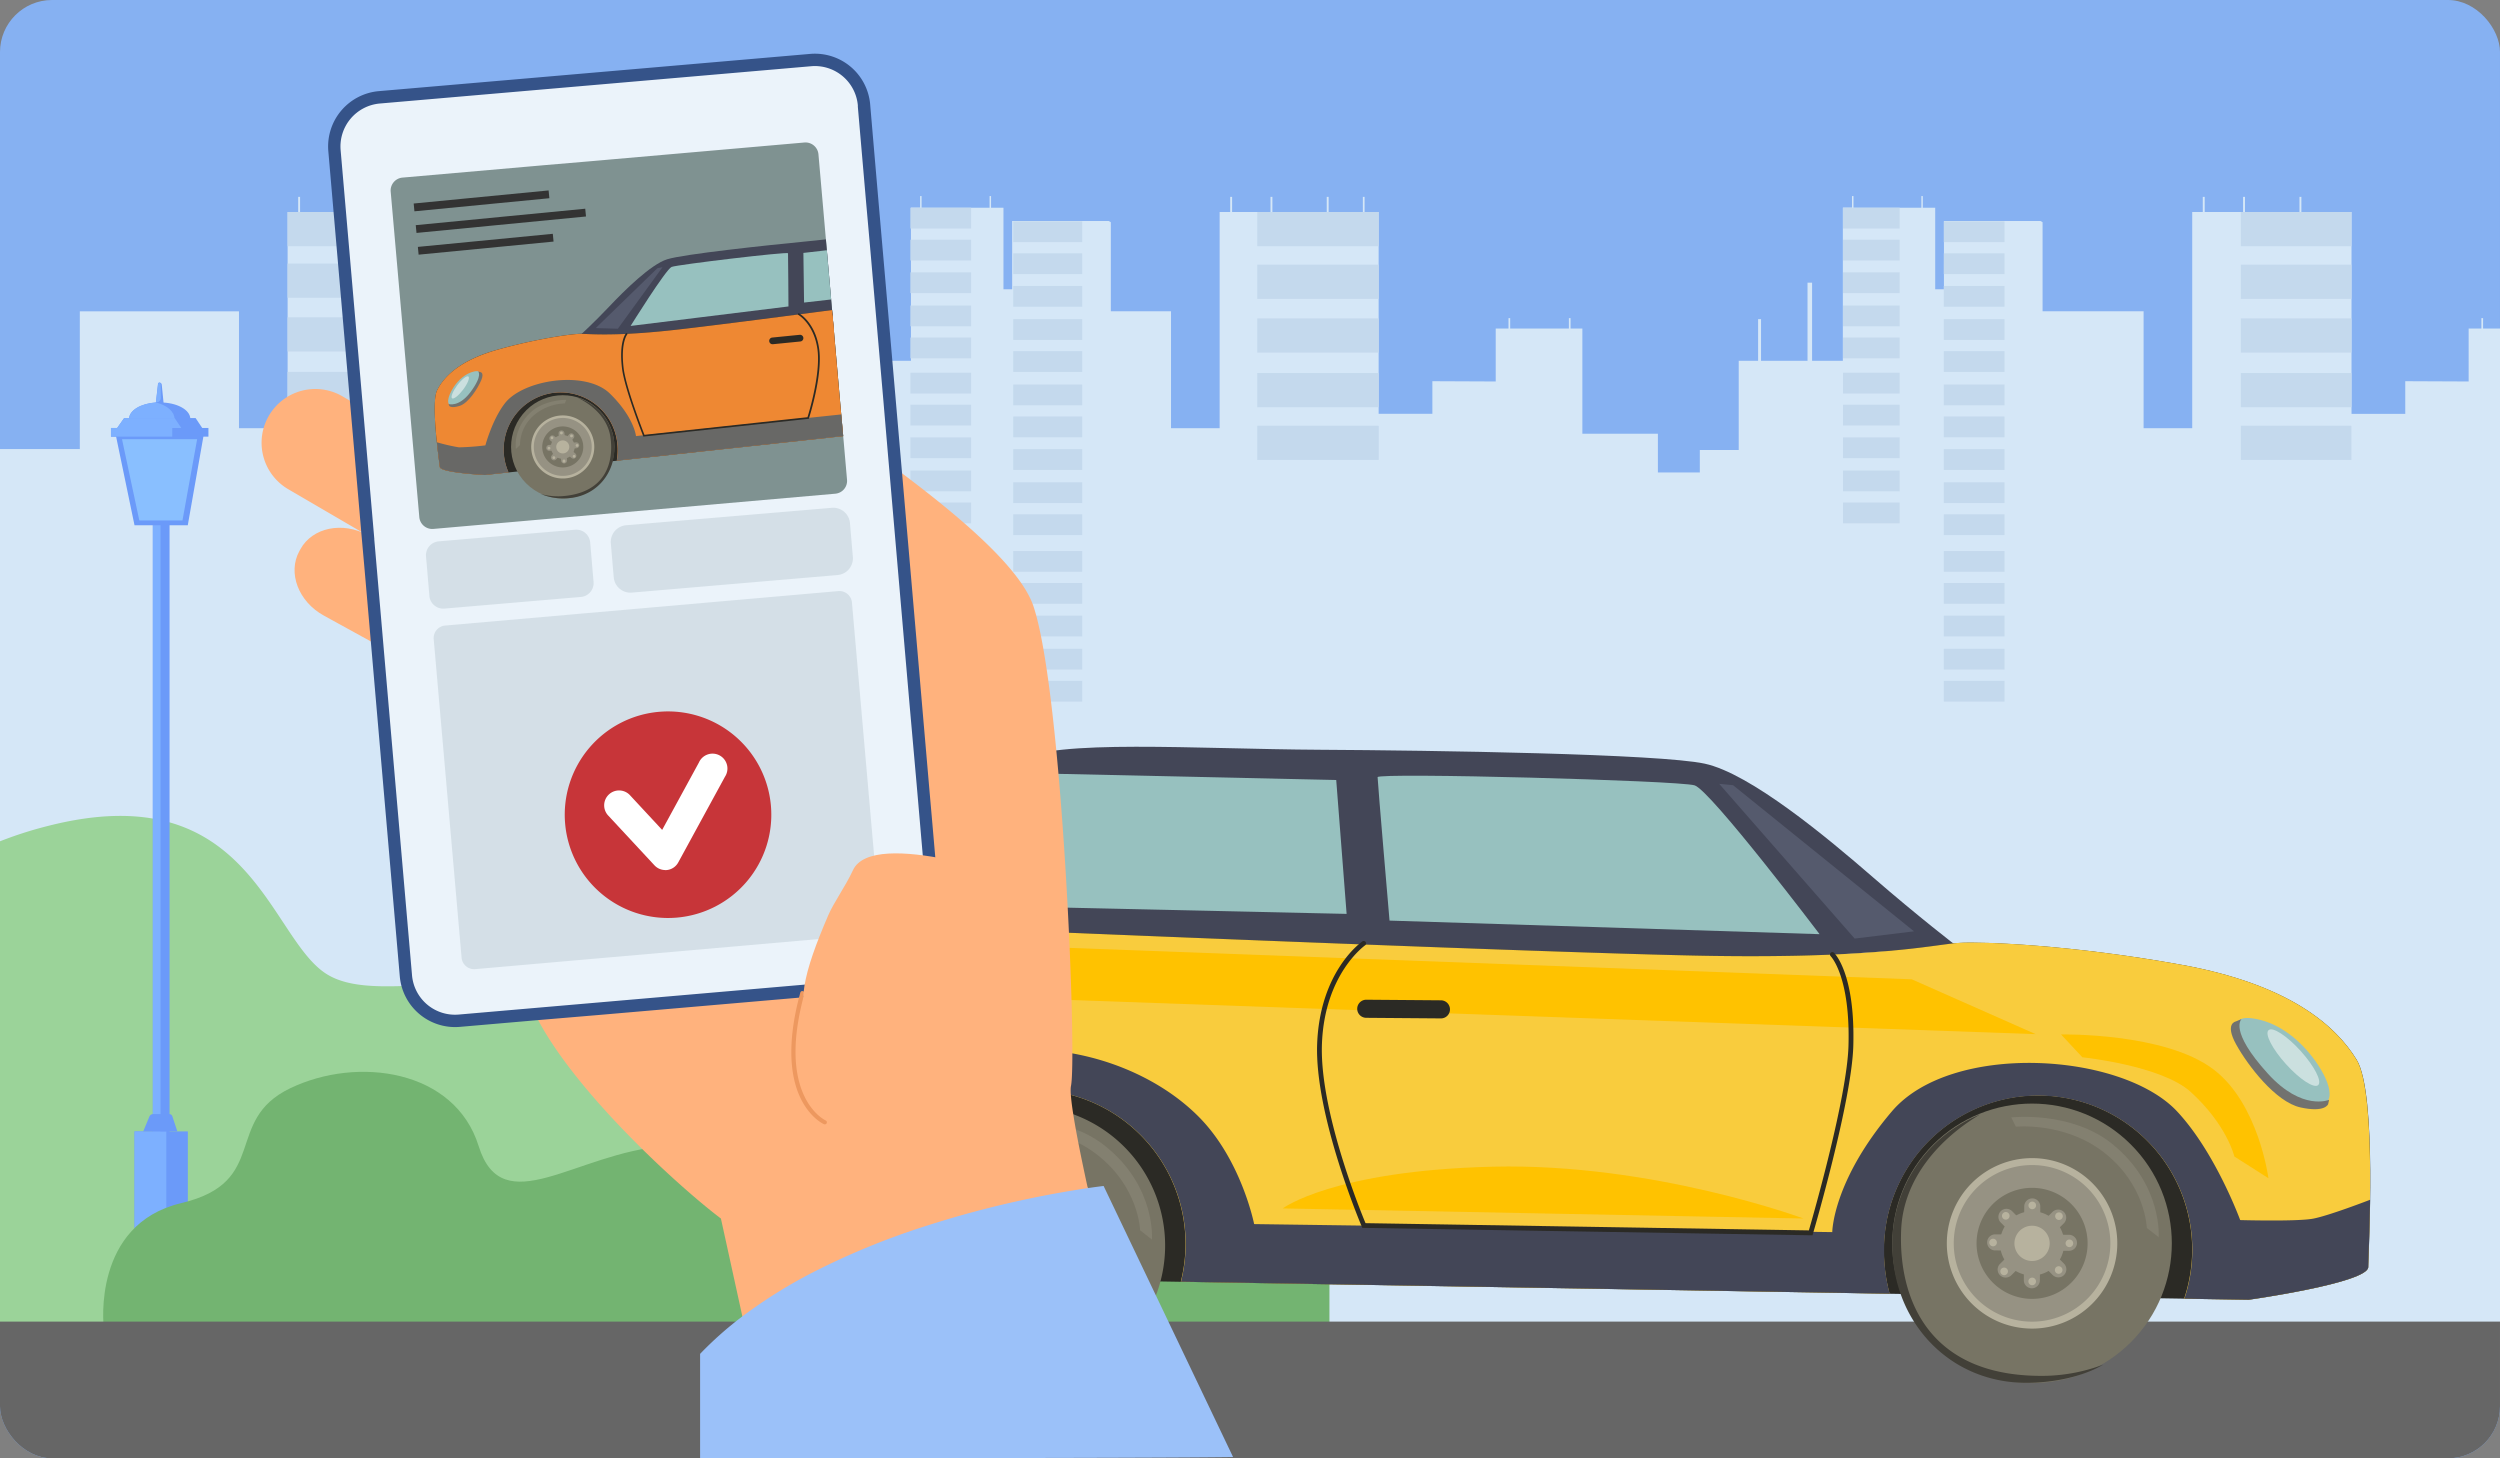 <?xml version="1.0" encoding="UTF-8"?> <svg xmlns="http://www.w3.org/2000/svg" xmlns:xlink="http://www.w3.org/1999/xlink" id="back" viewBox="0 0 960 560"><rect x="0" y="0" width="960" height="560" fill="#808080" stroke="none"/> <defs> <style>.cls-1{fill:none;}.cls-2{fill:#86b1f2;}.cls-3{fill:#d5e7f7;}.cls-4{fill:#c4d9ed;}.cls-5{fill:#9bd399;}.cls-6{fill:#6b9af9;}.cls-7{fill:#7db0ff;}.cls-8{fill:#89bfff;}.cls-9{fill:#73b471;}.cls-10{clip-path:url(#clip-path);}.cls-11{fill:#666;}.cls-12{fill:#434657;}.cls-13{fill:#2b2a25;}.cls-14{fill:#f9cc3d;}.cls-15{fill:#777464;}.cls-16{fill:#424038;}.cls-17{fill:#b7b29e;}.cls-18,.cls-19{fill:#969283;}.cls-19{opacity:0.4;}.cls-20{fill:#97c1bf;}.cls-21,.cls-36{fill:#fff;}.cls-21,.cls-31{opacity:0.5;}.cls-22{fill:#72726f;}.cls-23{fill:#b52c1a;}.cls-24{fill:#f23325;}.cls-25{fill:#ffc200;}.cls-26{fill:#555a6d;}.cls-27{fill:#ffb27d;}.cls-28{fill:#ebf3fa;}.cls-29{fill:#355389;}.cls-30{fill:#7f9291;}.cls-32{fill:#bdccd4;}.cls-33{fill:#ed985f;}.cls-34{fill:#333;}.cls-35{fill:#c73539;}.cls-37{fill:#9bc1f9;}.cls-38{clip-path:url(#clip-path-2);}.cls-39{fill:#e83;}.cls-40{fill:#686866;}</style> <clipPath id="clip-path"> <rect class="cls-1" width="960" height="560" rx="20"></rect> </clipPath> <clipPath id="clip-path-2"> <path class="cls-1" d="M320.75,189.58,166.37,203.11a5,5,0,0,1-5.35-4.49l-11-125.07a5,5,0,0,1,4.49-5.35l49-4.29,5.67-.5L225.75,62l3.47-.3,3.54-.31,1.43-.13,74.74-6.54a5,5,0,0,1,5.35,4.48l8.49,97,.07.79L324,169.81l.55,6.32.71,8.11A4.94,4.94,0,0,1,320.75,189.58Z"></path> </clipPath> </defs> <rect class="cls-2" width="960" height="560" rx="20"></rect> <path class="cls-3" d="M960,126.17V519.26L0,520V172.43H30.65V119.54H91.77v44.9h18.67v-83h4.06V75.6h.73v5.81H130V75.6h.73v5.81h20.88V75.6h.73v5.81h13.14V75.6h.73v5.81h5.39v77.5H192.2V146.38l24.34.11V126.17h4.89v-4h.65v4h22.55v-4h.65v4h4.53v40.39h29v14.87h16.1v-8.63h14.94V138.54h7.45v-16h1.12v16h17.86v-30H338v30h11.8v-.42h0v-3.8h0v-3.6h0v-6h0V120.9h0v-6h0v-3.83h0v-6h0V101h0V95h0V89.72h0v-6h0v-4h3.52V75.28h.57v4.49H380V75.28h.57v4.49h4.76v31.32l3.34,0v0h0v-6h0V101h0V95h0V90.86h0v-6h0v0h31.61v0h5.44l.84.47v34.19h23.11v44.9h18.67v-83h4.06V75.6h.73v5.81h14.74V75.6h.73v5.81h20.87V75.6h.73v5.81h13.14V75.6H524v5.81h5.4v77.5h20.63V146.38l24.33.11V126.17h4.9v-4h.65v4h22.54v-4h.65v4h4.53v40.39h29v14.87h16.1v-8.63h14.94V138.54h7.44v-16h1.13v16h17.85v-30h1.75v30h11.81v-.42h0v-3.8h0v-3.6h0v-6h0V120.9h0v-6h0v-3.83h0v-6h0V101h0V95h0V89.72h0v-6h0v-4h3.52V75.28h.57v4.49H737.8V75.28h.56v4.49h4.76v31.32l3.35,0v0h0v-6h0V101h0V95h0V90.86h0v-6h0v0h31.61v0h5.43l.84.47v34.19h38.79v44.9h18.67v-83h4.06V75.6h.73v5.81h14.74V75.6h.73v5.81H883V75.6h.73v5.81h19.26v77.51h20.63V146.38l24.34.11V126.17h4.89v-4h.65v4Z"></path> <rect class="cls-4" x="482.79" y="81.41" width="46.64" height="13.14"></rect> <rect class="cls-4" x="482.79" y="101.63" width="46.64" height="13.14"></rect> <rect class="cls-4" x="482.79" y="122.27" width="46.64" height="13.14"></rect> <rect class="cls-4" x="482.79" y="143.24" width="46.64" height="13.14"></rect> <rect class="cls-4" x="482.79" y="163.48" width="46.64" height="13.14"></rect> <rect class="cls-4" x="707.71" y="79.77" width="21.76" height="7.98"></rect> <rect class="cls-4" x="707.71" y="92.05" width="21.76" height="7.98"></rect> <rect class="cls-4" x="707.71" y="104.58" width="21.76" height="7.98"></rect> <rect class="cls-4" x="707.71" y="117.32" width="21.76" height="7.98"></rect> <rect class="cls-4" x="707.71" y="129.61" width="21.76" height="7.98"></rect> <rect class="cls-4" x="707.71" y="143.13" width="21.76" height="7.98"></rect> <rect class="cls-4" x="707.71" y="155.41" width="21.76" height="7.98"></rect> <rect class="cls-4" x="707.71" y="167.95" width="21.76" height="7.98"></rect> <rect class="cls-4" x="707.71" y="180.68" width="21.76" height="7.98"></rect> <rect class="cls-4" x="707.71" y="192.97" width="21.76" height="7.98"></rect> <rect class="cls-4" x="746.42" y="85" width="23.32" height="7.98"></rect> <rect class="cls-4" x="746.42" y="97.28" width="23.32" height="7.98"></rect> <rect class="cls-4" x="746.42" y="109.81" width="23.32" height="7.98"></rect> <rect class="cls-4" x="746.42" y="122.55" width="23.32" height="7.98"></rect> <rect class="cls-4" x="746.42" y="134.84" width="23.32" height="7.98"></rect> <rect class="cls-4" x="746.42" y="147.65" width="23.32" height="7.98"></rect> <rect class="cls-4" x="746.42" y="159.93" width="23.32" height="7.98"></rect> <rect class="cls-4" x="746.42" y="172.47" width="23.32" height="7.98"></rect> <rect class="cls-4" x="746.42" y="185.2" width="23.32" height="7.98"></rect> <rect class="cls-4" x="746.42" y="197.49" width="23.32" height="7.98"></rect> <rect class="cls-4" x="746.42" y="211.59" width="23.32" height="7.98"></rect> <rect class="cls-4" x="746.42" y="223.87" width="23.32" height="7.98"></rect> <rect class="cls-4" x="746.42" y="236.4" width="23.32" height="7.98"></rect> <rect class="cls-4" x="746.42" y="249.14" width="23.32" height="7.98"></rect> <rect class="cls-4" x="746.42" y="261.43" width="23.32" height="7.98"></rect> <rect class="cls-4" x="860.48" y="81.41" width="42.46" height="13.14"></rect> <rect class="cls-4" x="860.48" y="101.63" width="42.46" height="13.14"></rect> <rect class="cls-4" x="860.48" y="122.27" width="42.46" height="13.14"></rect> <rect class="cls-4" x="860.48" y="143.24" width="42.46" height="13.14"></rect> <rect class="cls-4" x="860.48" y="163.48" width="42.46" height="13.14"></rect> <rect class="cls-4" x="110.44" y="81.41" width="45.35" height="13.14"></rect> <rect class="cls-4" x="110.44" y="101.2" width="45.35" height="13.14"></rect> <rect class="cls-4" x="110.44" y="121.84" width="45.35" height="13.14"></rect> <rect class="cls-4" x="110.44" y="142.81" width="45.35" height="13.14"></rect> <rect class="cls-4" x="110.44" y="163.05" width="45.35" height="13.14"></rect> <rect class="cls-4" x="349.59" y="79.77" width="23.32" height="7.98"></rect> <rect class="cls-4" x="349.59" y="92.05" width="23.32" height="7.98"></rect> <rect class="cls-4" x="349.59" y="104.58" width="23.32" height="7.98"></rect> <rect class="cls-4" x="349.59" y="117.32" width="23.32" height="7.98"></rect> <rect class="cls-4" x="349.59" y="129.61" width="23.32" height="7.98"></rect> <rect class="cls-4" x="349.59" y="143.13" width="23.32" height="7.98"></rect> <rect class="cls-4" x="349.59" y="155.41" width="23.32" height="7.98"></rect> <rect class="cls-4" x="349.59" y="167.95" width="23.32" height="7.98"></rect> <rect class="cls-4" x="349.59" y="180.68" width="23.32" height="7.98"></rect> <rect class="cls-4" x="349.59" y="192.97" width="23.32" height="7.98"></rect> <rect class="cls-4" x="389.08" y="85" width="26.5" height="7.98"></rect> <rect class="cls-4" x="389.08" y="97.28" width="26.5" height="7.98"></rect> <rect class="cls-4" x="389.08" y="109.81" width="26.5" height="7.98"></rect> <rect class="cls-4" x="389.08" y="122.55" width="26.5" height="7.98"></rect> <rect class="cls-4" x="389.08" y="134.84" width="26.5" height="7.98"></rect> <rect class="cls-4" x="389.08" y="147.65" width="26.5" height="7.98"></rect> <rect class="cls-4" x="389.08" y="159.93" width="26.5" height="7.98"></rect> <rect class="cls-4" x="389.08" y="172.47" width="26.5" height="7.98"></rect> <rect class="cls-4" x="389.08" y="185.2" width="26.5" height="7.98"></rect> <rect class="cls-4" x="389.08" y="197.49" width="26.5" height="7.98"></rect> <rect class="cls-4" x="389.08" y="211.59" width="26.5" height="7.98"></rect> <rect class="cls-4" x="389.08" y="223.87" width="26.5" height="7.98"></rect> <rect class="cls-4" x="389.08" y="236.4" width="26.5" height="7.98"></rect> <rect class="cls-4" x="389.08" y="249.14" width="26.5" height="7.98"></rect> <rect class="cls-4" x="389.08" y="261.43" width="26.5" height="7.98"></rect> <path class="cls-5" d="M344.69,508.5C335,481.45,285.24,478.19,268.93,470c-18.08-9.05,2.35-42.88-33.83-75s-87.88-6.7-110-21.17S95.74,297.18,18,317.27a147.7,147.7,0,0,0-18.52,6V508.5Z"></path> <path class="cls-6" d="M63,156.56H59.66l0-.27,1-8.88a.56.56,0,0,1,.56-.5h.11a1,1,0,0,1,.49.23.9.9,0,0,1,.29.57Z"></path> <path class="cls-7" d="M60,154.54h-.12l.84-7.13a.56.56,0,0,1,.56-.5h.11l.08.09a.83.83,0,0,1,.24.59l.05,5.13A1.81,1.81,0,0,1,60,154.54Z"></path> <rect class="cls-6" x="58.69" y="196.09" width="6.42" height="283.63"></rect> <rect class="cls-7" x="58.69" y="196.09" width="2.97" height="283.63"></rect> <rect class="cls-6" x="51.67" y="434.46" width="20.46" height="75.04"></rect> <rect class="cls-7" x="51.67" y="434.46" width="12.19" height="75.04"></rect> <path class="cls-6" d="M73.08,160.84c0,3.5-5.26,6.34-11.75,6.34-.5,0-1,0-1.47-.05-5.8-.39-10.29-3.06-10.29-6.29s4.49-5.91,10.29-6.3c.48,0,1,0,1.47,0C67.82,154.49,73.08,157.33,73.08,160.84Z"></path> <path class="cls-7" d="M67,160.84c0,2.82-2.94,5.24-7.14,6.29-5.8-.39-10.29-3.06-10.29-6.29s4.49-5.91,10.29-6.3C64.06,155.59,67,158,67,160.84Z"></path> <polygon class="cls-6" points="72.11 201.69 51.65 201.69 44.44 166.96 78.22 166.96 72.11 201.69"></polygon> <rect class="cls-6" x="42.61" y="164.34" width="37.43" height="3.33"></rect> <rect class="cls-7" x="42.61" y="164.34" width="23.53" height="3.33"></rect> <path class="cls-6" d="M55,434.46H68.1l-1.92-5.81a1.26,1.26,0,0,0-1.19-.86H58.87a1.63,1.63,0,0,0-1.52,1Z"></path> <polygon class="cls-8" points="46.85 168.65 75.7 168.65 70.07 199.86 53.5 199.86 46.85 168.65"></polygon> <polygon class="cls-6" points="77.65 164.34 45 164.34 47.68 160.53 75.11 160.53 77.65 164.34"></polygon> <polygon class="cls-7" points="69.61 164.34 45 164.34 47.68 160.53 67.07 160.53 69.61 164.34"></polygon> <path class="cls-9" d="M39.81,509.31S35.32,470.11,69.58,462s16-31.69,41.88-44.12,63.2-7.19,72.34,22.21,37.31,2.61,71.57,0,43.74,15.85,49.66,25.74,53.14,15.82,75.22-10.95,38.07-32.69,62.44-32.86h.72c36.57-1.37,67.09,27.55,67.09,64.14v22Z"></path> <g class="cls-10"> <rect class="cls-11" y="507.5" width="960" height="52.5"></rect> </g> <path class="cls-12" d="M751.64,363.51s-15-11.5-32.47-26.68S672.09,297,654.58,293.24s-103.8-5.08-147.52-5.33c-48.32-.27-102-4.23-116.71,4.25s-62,65.71-62,65.71l149.12,23.67Z"></path> <path class="cls-13" d="M863.42,499.12s45.92-6.47,46-12.59,3.43-66.65-4.44-79.54-25.53-28.89-67.08-36.47-76.41-9-85.59-8.43-30.61,5.94-94.83,5-327.18-12.24-327.18-12.24-15.37,14.59-17.33,36.6-5.67,29.94-5.67,29.94l-11.07,9.73s-4.3,3.64-5.59,15.26-4.8,23.32,4.11,31.83c10.95,10.46,25.62,11.76,25.62,11.76Z"></path> <path class="cls-14" d="M290.59,446.35c1.29-11.62,5.59-15.26,5.59-15.26l11.07-9.73s1.88-7.94,3.84-29.95,19.16-36.59,19.16-36.59,263,11.27,327.18,12.24,85.65-4.41,94.83-5,44,.86,85.59,8.43,59.2,23.58,67.08,36.47,4.47,73.42,4.44,79.54-46,12.59-46,12.59l-24.66-.42a59.18,59.18,0,1,0-115.28-19.19v.37a63.73,63.73,0,0,0,2.16,16.91l-272.17-4.6a59.18,59.18,0,1,0-116.55-14.86v.37a64.43,64.43,0,0,0,1.15,12.54l-17.75-.3s-14.67-1.3-25.62-11.76C285.79,469.67,289.3,458,290.59,446.35Z"></path> <path class="cls-12" d="M316.43,470.34c9.22-6.68,8.69-21.36,16.11-36s24.62-28,52.17-30.9c28.63-3,58.06,7.67,75.7,25.5,16.35,16.54,21.18,41.11,21.18,41.11l222,3.08s.11-19.57,22.89-46.36S814.7,404,836,426.78c14.77,15.79,24.23,41.73,24.23,41.73s20.76.59,27.51-.46c5.72-.89,22.37-7.33,22.37-7.33-.17,12.83-.69,23.43-.7,25.81,0,6.12-45.95,12.59-45.95,12.59l-24.66-.42A59.18,59.18,0,1,0,723.5,479.51v.37a63.73,63.73,0,0,0,2.15,16.91l-272.16-4.6a59.18,59.18,0,1,0-116.55-14.86v.37a63.66,63.66,0,0,0,1.15,12.54l-17.75-.3s-13.51-1.21-24.28-10.54C302.87,477.19,311.45,474,316.43,470.34Z"></path> <circle class="cls-15" cx="780.31" cy="477.45" r="53.67" transform="translate(-109.06 691.6) rotate(-45)"></circle> <path class="cls-16" d="M760.4,427.93c-15.65,9.3-29.5,24.72-30.35,44.23-1.17,26.73,10.63,57.11,55.85,56.15A66.79,66.79,0,0,0,807.68,524c-8.1,4.81-19.81,7.07-29.91,7-29.64-.17-51.3-23.84-51.13-53.48A53.7,53.7,0,0,1,760.4,427.93Z"></path> <path class="cls-17" d="M747.58,477.26a32.73,32.73,0,1,0,32.91-32.54A32.73,32.73,0,0,0,747.58,477.26Z"></path> <path class="cls-18" d="M750.24,477.28a30.07,30.07,0,1,0,30.24-29.9A30.07,30.07,0,0,0,750.24,477.28Z"></path> <path class="cls-15" d="M759,477.33a21.32,21.32,0,1,0,21.43-21.2A21.3,21.3,0,0,0,759,477.33Z"></path> <path class="cls-18" d="M777.15,491.61a3.08,3.08,0,0,0,3.06,3.1h0a3.09,3.09,0,0,0,3.1-3.07l.16-28.35a3.08,3.08,0,0,0-3.06-3.1h0a3.09,3.09,0,0,0-3.1,3.07Z"></path> <path class="cls-18" d="M766.16,474a3.08,3.08,0,0,0-3.1,3.06h0a3.08,3.08,0,0,0,3.06,3.1l28.35.16a3.08,3.08,0,0,0,3.1-3.06h0a3.08,3.08,0,0,0-3.07-3.1Z"></path> <path class="cls-18" d="M768,485.33a3.07,3.07,0,0,0,0,4.36h0a3.09,3.09,0,0,0,4.36,0l20.16-19.94a3.08,3.08,0,0,0,0-4.36h0a3.08,3.08,0,0,0-4.36,0Z"></path> <path class="cls-18" d="M772.65,465.09a3.09,3.09,0,0,0-4.36,0h0a3.09,3.09,0,0,0,0,4.36l19.94,20.16a3.07,3.07,0,0,0,4.35,0h0a3.08,3.08,0,0,0,0-4.36Z"></path> <path class="cls-18" d="M768,477.38a12.33,12.33,0,1,0,12.39-12.26A12.31,12.31,0,0,0,768,477.38Z"></path> <path class="cls-19" d="M828.92,475.09l-4.55-3.58s-.41-16.75-16.84-29.28c-15-11.44-33.44-9.58-33.44-9.58l-1.76-3.56s23.11-2.66,39,10.37C830.52,455.16,828.92,475.09,828.92,475.09Z"></path> <path class="cls-17" d="M778.93,462.88a1.46,1.46,0,1,0,2.92,0,1.46,1.46,0,0,0-2.92,0Z"></path> <path class="cls-17" d="M768.76,466.88a1.46,1.46,0,0,0,2.92,0,1.46,1.46,0,1,0-2.92,0Z"></path> <path class="cls-17" d="M763.88,477.13a1.46,1.46,0,0,0,2.92,0,1.46,1.46,0,1,0-2.92,0Z"></path> <path class="cls-17" d="M768.13,488.2a1.46,1.46,0,1,0,1.47-1.45A1.46,1.46,0,0,0,768.13,488.2Z"></path> <path class="cls-17" d="M778.9,492.06a1.46,1.46,0,1,0,1.46-1.45A1.45,1.45,0,0,0,778.9,492.06Z"></path> <path class="cls-17" d="M789.07,487.68a1.46,1.46,0,1,0,1.47-1.45A1.47,1.47,0,0,0,789.07,487.68Z"></path> <path class="cls-17" d="M793.19,477.43a1.46,1.46,0,1,0,1.47-1.45A1.45,1.45,0,0,0,793.19,477.43Z"></path> <path class="cls-17" d="M789.19,467a1.46,1.46,0,0,0,1.45,1.47,1.48,1.48,0,0,0,1.47-1.46,1.46,1.46,0,0,0-1.46-1.46A1.45,1.45,0,0,0,789.19,467Z"></path> <path class="cls-17" d="M773.54,477.41a6.77,6.77,0,1,0,6.81-6.73A6.78,6.78,0,0,0,773.54,477.41Z"></path> <path class="cls-15" d="M340.07,478a53.67,53.67,0,1,0,54-53.37A53.66,53.66,0,0,0,340.07,478Z"></path> <path class="cls-16" d="M373.83,428.82c-15.66,9.3-29.51,24.71-30.36,44.23-1.16,26.72,10.64,57.1,55.86,56.14a66.73,66.73,0,0,0,21.77-4.35c-8.1,4.81-19.8,7.07-29.91,7-29.64-.17-51.29-23.84-51.13-53.48A53.69,53.69,0,0,1,373.83,428.82Z"></path> <path class="cls-17" d="M361,478.15a32.74,32.74,0,1,0,32.92-32.55A32.74,32.74,0,0,0,361,478.15Z"></path> <path class="cls-18" d="M363.66,478.16a30.07,30.07,0,1,0,30.24-29.9A30.07,30.07,0,0,0,363.66,478.16Z"></path> <path class="cls-15" d="M372.42,478.21A21.32,21.32,0,1,0,393.85,457,21.32,21.32,0,0,0,372.42,478.21Z"></path> <path class="cls-18" d="M390.57,492.49a3.08,3.08,0,0,0,3.07,3.1h0a3.09,3.09,0,0,0,3.1-3.07l.16-28.35a3.07,3.07,0,0,0-3.07-3.09h0a3.08,3.08,0,0,0-3.1,3.06Z"></path> <path class="cls-18" d="M379.58,474.86a3.08,3.08,0,0,0-3.1,3.07h0a3.07,3.07,0,0,0,3.06,3.09l28.35.16a3.08,3.08,0,0,0,3.1-3.06h0a3.08,3.08,0,0,0-3.06-3.1Z"></path> <path class="cls-18" d="M381.38,486.21a3.09,3.09,0,0,0,0,4.36h0a3.09,3.09,0,0,0,4.36,0l20.16-19.94a3.08,3.08,0,0,0,0-4.35h0a3.08,3.08,0,0,0-4.36,0Z"></path> <path class="cls-18" d="M386.07,466a3.09,3.09,0,0,0-4.36,0h0a3.08,3.08,0,0,0,0,4.36l19.93,20.16a3.08,3.08,0,0,0,4.36,0h0a3.07,3.07,0,0,0,0-4.35Z"></path> <path class="cls-18" d="M381.41,478.26A12.33,12.33,0,1,0,393.8,466,12.33,12.33,0,0,0,381.41,478.26Z"></path> <path class="cls-19" d="M442.34,476l-4.54-3.58s-.42-16.75-16.84-29.28c-15-11.44-33.45-9.57-33.45-9.57L385.76,430s23.11-2.66,39,10.37C444,456,442.34,476,442.34,476Z"></path> <path class="cls-17" d="M392.36,463.76a1.46,1.46,0,1,0,1.46-1.45A1.45,1.45,0,0,0,392.36,463.76Z"></path> <path class="cls-17" d="M382.18,467.77a1.46,1.46,0,1,0,1.47-1.46A1.46,1.46,0,0,0,382.18,467.77Z"></path> <path class="cls-17" d="M377.3,478a1.46,1.46,0,1,0,1.47-1.46A1.46,1.46,0,0,0,377.3,478Z"></path> <path class="cls-17" d="M381.55,489.08a1.48,1.48,0,0,0,1.46,1.47,1.46,1.46,0,1,0-1.46-1.47Z"></path> <path class="cls-17" d="M392.32,493a1.45,1.45,0,0,0,1.45,1.46,1.46,1.46,0,1,0-1.45-1.46Z"></path> <path class="cls-17" d="M402.49,488.56a1.46,1.46,0,1,0,1.47-1.45A1.47,1.47,0,0,0,402.49,488.56Z"></path> <path class="cls-17" d="M406.61,478.31a1.46,1.46,0,1,0,1.47-1.45A1.46,1.46,0,0,0,406.61,478.31Z"></path> <path class="cls-17" d="M402.61,467.88a1.46,1.46,0,1,0,1.47-1.45A1.45,1.45,0,0,0,402.61,467.88Z"></path> <path class="cls-17" d="M387,478.29a6.77,6.77,0,1,0,6.8-6.73A6.77,6.77,0,0,0,387,478.29Z"></path> <path class="cls-20" d="M698.72,358.72s-41.89-55.28-48-57.15S529,296.6,529,298.43s4.58,55.08,4.58,55.08Z"></path> <polygon class="cls-20" points="513.11 299.53 517.1 350.93 369.1 347.65 402.42 297.07 513.11 299.53"></polygon> <path class="cls-20" d="M864.58,391c9.63,1.18,17.73,7.62,23.26,14.74,6.68,8.6,10.65,19.25.85,19-9.38-.26-13.61-6.77-21.69-14.64S853.61,389.63,864.58,391Z"></path> <path class="cls-21" d="M877.86,408.67c5.26,5.83,10.79,9.42,12.33,8s-1.47-7.25-6.73-13.08-10.79-9.42-12.34-8S872.59,402.85,877.86,408.67Z"></path> <path class="cls-22" d="M858.52,392.25l2.24-.92s-5.06,4.26,10.15,21c13.18,14.47,23.47,10,23.47,10L894,424s-1.13,3.35-10.64,1.25-20.26-16.17-24.7-24.23S858.52,392.25,858.52,392.25Z"></path> <path class="cls-23" d="M311.5,387.43s20.79-.38,23-.37,5.43,2.44,5.41,5.45-1.75,22.24-2.31,24.64-3.84,4.79-7.65,4.77-22.86.47-22.86.47Z"></path> <polygon class="cls-24" points="334.59 390.87 332.48 417.53 324.68 417.49 326.78 390.56 334.59 390.87"></polygon> <polygon class="cls-25" points="734.1 376.05 781.69 397.11 329.15 381.11 347.61 361.64 734.1 376.05"></polygon> <path class="cls-25" d="M692.55,467.91l-200-3.88S511.92,449.46,573.4,448,692.55,467.91,692.55,467.91Z"></path> <path class="cls-13" d="M696,474.36l.2-.67c.14-.5,14.88-50.75,15.47-72.06.77-27.61-7.06-35.43-7.4-35.75a.91.91,0,0,0-1.29,0,.93.93,0,0,0,0,1.3c.09.08,7.58,7.76,6.84,34.37-.55,19.74-13.46,64.88-15.21,70.92l-170.25-2.78c-2.09-5-17.72-43.56-16.73-68.88,1-26.75,16.4-37.68,16.55-37.79a.93.93,0,0,0,.24-1.28.92.92,0,0,0-1.28-.23c-.67.46-16.27,11.58-17.35,39.23-1.06,27.41,16.93,69.8,17.11,70.22l.24.55h.59Z"></path> <path class="cls-13" d="M521.17,387.34a3.47,3.47,0,0,0,3.45,3.5l28.67.23a3.47,3.47,0,0,0,3.5-3.44h0a3.49,3.49,0,0,0-3.45-3.51l-28.67-.23a3.49,3.49,0,0,0-3.5,3.45Z"></path> <polygon class="cls-26" points="665.5 301.52 734.97 357.63 712.18 360.41 660.18 301 665.5 301.52"></polygon> <path class="cls-25" d="M858,444.1S855.2,432,841.22,419.29C830,409.12,799.63,406,799.63,406l-8.19-8.77s39.79-.82,58.55,13.42c17.37,13.18,21.09,41.79,21.09,41.79Z"></path> <path class="cls-27" d="M115.37,210.88l-.42.76c-4.56,8.32-.35,19.39,9.4,24.74l21.82,12c10,5.49,21.89,3,26.57-5.5h0c4.67-8.53.35-19.88-9.64-25.37l-21.82-12C131.53,200.16,119.92,202.57,115.37,210.88Z"></path> <path class="cls-27" d="M430.22,509.75H286l-9.17-41.83c-15.24-11.48-54-46.5-69.76-75.42-.28-.51-.56-1-.82-1.53l-.63-1.23c-.47-.94-.91-1.87-1.33-2.79-3.53-7.86-5-15.09-3.44-21a15.88,15.88,0,0,1,3-6c3.34-4.13,9.36-14.89,15.86-27.31,9.39-17.94,19.79-39.36,24.55-49.24,1.66-3.45,2.63-5.5,2.63-5.5s3.86-6.89,9.81-17.34c2.09-3.67,4.44-7.78,7-12.18,4.31-7.5,9.14-15.85,14.11-24.33,3.32-5.66,6.7-11.37,10-16.93,1.74-2.91,3.47-5.77,5.16-8.55,2.59-4.26,5.1-8.34,7.48-12.14l.83-1.3c2.89-4.59,5.58-8.74,8-12.24,1.68-2.47,3.2-4.63,4.53-6.39,3-4,5.05-6,5.67-5.17,1.39,1.84,9.47,7.54,19.95,15.26l1.93,1.42,1.53,1.14,2.92,2.18c20.34,15.26,45.79,36,51,51.37C408,265.8,413.62,405.77,411.26,417,409.82,423.87,421.15,472.64,430.22,509.75Z"></path> <path class="cls-27" d="M198.74,215.93l.51-.89A20.14,20.14,0,0,0,192,187.5L131.5,152.19a20.65,20.65,0,0,0-28.24,7.43h0a20.65,20.65,0,0,0,7.43,28.24l60.5,35.31A20.16,20.16,0,0,0,198.74,215.93Z"></path> <path class="cls-28" d="M331.77,40.28l27.41,316.87A18.91,18.91,0,0,1,342,377.62L176.32,392a18.9,18.9,0,0,1-20.47-17.21L128.43,57.86a18.92,18.92,0,0,1,17.22-20.47L311.3,23.06A18.92,18.92,0,0,1,331.77,40.28Z"></path> <path class="cls-29" d="M361.55,356.94l-1.39-16.09h0l-2.3-26.56-1-11.37-.9-10.45-1.7-19.66h0L353,258.08l-6.6-76.3h0l-.64-7.4-1.73-20-.13-1.54-2.61-30.12-4-46-1.2-13.93L334.22,41l-.08-1A21.3,21.3,0,0,0,311.09,20.7L211,29.35l-5.66.49L145.45,35a21.33,21.33,0,0,0-19.38,23l8.28,95.79,3.16,36.41,1.2,13.94v.09L140,218.7l2.39,27.55,11.13,128.69a21.32,21.32,0,0,0,23.05,19.38l30.14-2.61,23.71-2,76.44-6.61h0l1.62-.14h.05L342.17,380a21.32,21.32,0,0,0,19.38-23.05ZM309,378.09l-80.84,7-23.74,2.05h0l-28.29,2.45a16.56,16.56,0,0,1-17.91-15.06L147.34,249l-2.61-30.25-1-11.56,0-.3h0l-1.43-16.57-2.9-33.49L130.8,57.66a16.56,16.56,0,0,1,15.06-17.91l59.25-5.12,5.67-.49h0L311.5,25.43a16.56,16.56,0,0,1,17.91,15l0,.56,3.12,36.07L334.3,97l2.43,28.18,2.57,29.62.13,1.56L341,174.77l.28,3.22h0L348,255.87l1.23,14.24L352,301.3l1.69,19.6,1.45,16.74.32,3.64,1.39,16.07a16.56,16.56,0,0,1-15.06,17.91Z"></path> <path class="cls-30" d="M320.75,189.58,166.37,203.11a5,5,0,0,1-5.35-4.49l-11-125.07a5,5,0,0,1,4.49-5.35l49-4.29,5.67-.5L225.75,62l3.47-.3,3.54-.31,1.43-.13,74.74-6.54a5,5,0,0,1,5.35,4.48l8.49,97,.07.79L324,169.81l.55,6.32.71,8.11A4.94,4.94,0,0,1,320.75,189.58Z"></path> <g class="cls-31"> <path class="cls-32" d="M333.48,358.92l-151,13.23a4.84,4.84,0,0,1-5.23-4.39L166.54,245.44a4.84,4.84,0,0,1,4.39-5.23l47.95-4.2,5.54-.49,16.14-1.41,3.4-.3,3.47-.3,1.39-.13,73.09-6.4a4.85,4.85,0,0,1,5.24,4.39l8.31,94.87.07.78,1.1,12.57.54,6.18.69,7.92A4.84,4.84,0,0,1,333.48,358.92Z"></path> </g> <path class="cls-33" d="M316.71,431.75a1,1,0,0,1-.32-.06c-.21-.1-5.27-2.4-8.92-9.87-6-12.29-3.39-28.9-.14-40.67a.78.78,0,0,1,1-.55.8.8,0,0,1,.56,1c-10.95,39.71,8,48.58,8.18,48.66a.79.79,0,0,1,.4,1A.78.78,0,0,1,316.71,431.75Z"></path> <rect class="cls-34" x="158.87" y="75.63" width="52.06" height="3.01" transform="translate(-6.58 18.21) rotate(-5.54)"></rect> <rect class="cls-34" x="160.48" y="92.29" width="52.06" height="3" transform="translate(-8.18 18.44) rotate(-5.54)"></rect> <rect class="cls-34" x="159.64" y="83.3" width="65.39" height="3" transform="translate(-7.29 18.96) rotate(-5.54)"></rect> <path class="cls-35" d="M217,316.14a39.66,39.66,0,1,1,42.81,36.23A39.66,39.66,0,0,1,217,316.14Z"></path> <path class="cls-36" d="M255.49,334.1a5.69,5.69,0,0,1-4.19-1.83l-17.65-19a5.72,5.72,0,1,1,8.38-7.78l12.24,13.19,14.11-25.87a5.72,5.72,0,1,1,10,5.47l-17.91,32.85a5.66,5.66,0,0,1-5,3Z"></path> <g class="cls-31"> <path class="cls-32" d="M223.07,229.23l-52.42,4.47a5.34,5.34,0,0,1-5.76-4.85l-1.3-15.2a5.35,5.35,0,0,1,4.86-5.77l52.42-4.47a5.35,5.35,0,0,1,5.76,4.86l1.3,15.2A5.35,5.35,0,0,1,223.07,229.23Z"></path> </g> <g class="cls-31"> <path class="cls-32" d="M321.59,220.82l-78.92,6.74a6.46,6.46,0,0,1-7-5.87l-1.11-13a6.45,6.45,0,0,1,5.87-7L319.39,195a6.45,6.45,0,0,1,7,5.87l1.11,13A6.45,6.45,0,0,1,321.59,220.82Z"></path> </g> <path class="cls-27" d="M327.52,334.18c-2.82,6.14-7.29,12.23-9.47,17.29-19.41,44.94-10.91,49.73,38.17,67.79C398.12,434.68,408,383,408,383l-14.11-44.62S335.21,317.45,327.52,334.18Z"></path> <path class="cls-37" d="M473.5,559.5c-33.08.51-204.07.49-204.66.5V519.88a135.69,135.69,0,0,1,16.25-14.4,189.54,189.54,0,0,1,27.37-17.06,286.36,286.36,0,0,1,43-17.62c6.26-2,12.37-3.82,18.21-5.38a394.27,394.27,0,0,1,44.06-9.19c3.88-.57,6.06-.81,6.06-.81Z"></path> <g class="cls-38"> <path class="cls-12" d="M222.82,128.7S228,124,233.88,117.78s16-16.24,22.32-18.22,38.05-5.36,54.14-6.93c17.78-1.72,37.41-5,43.12-2.36s25,22.11,25,22.11l-54.11,13.74Z"></path> <path class="cls-13" d="M186.22,182.4s-17.12-.84-17.34-3.09-3.51-24.43-1-29.44,8.43-11.5,23.47-15.68,27.84-5.89,31.24-6,11.47,1.16,35.08-1.36,120.06-15.52,120.06-15.52a23.24,23.24,0,0,1,7.62,12.9c1.46,8,3.09,10.83,3.09,10.83l4.41,3.21s1.7,1.19,2.57,5.43,2.55,8.43-.44,11.86a17.4,17.4,0,0,1-9,5.19Z"></path> <path class="cls-39" d="M395.38,143.69c-.87-4.24-2.57-5.43-2.57-5.43l-4.41-3.21a91.68,91.68,0,0,1-2.42-10.9c-1.46-8-8.29-12.83-8.29-12.83s-96.44,13-120.06,15.52-31.69,1.26-35.08,1.36-16.19,1.8-31.24,6-21,10.67-23.47,15.68.82,27.19,1,29.44,17.34,3.09,17.34,3.09l9.07-1a21.89,21.89,0,1,1,41.81-10.95v.08s0,0,0,.06a23.47,23.47,0,0,1-.23,6.29L337,166.05a21.88,21.88,0,1,1,42.41-9.39s0,.05,0,.08v0a23.4,23.4,0,0,1,0,4.66l6.53-.71a17.4,17.4,0,0,0,9-5.19C397.93,152.12,396.24,147.92,395.38,143.69Z"></path> <path class="cls-40" d="M386.67,153.39c-3.62-2.15-3.92-7.57-7.14-12.71s-10-9.48-20.25-9.62c-10.65-.15-21.12,4.77-27,11.94-5.46,6.63-6.41,15.84-6.41,15.84l-81.65,8.61s-.7-7.2-10-16.3-33.25-5.4-40.32,3.69c-4.9,6.31-7.51,16.18-7.51,16.18a96,96,0,0,1-10.15.76,71.66,71.66,0,0,1-8.48-1.95c.49,4.72,1,8.61,1.13,9.48.21,2.25,17.34,3.09,17.34,3.09l9.07-1a21.88,21.88,0,1,1,41.8-10.95.22.22,0,0,0,0,.08v.06a23.56,23.56,0,0,1-.22,6.3l100.06-10.86a21.38,21.38,0,0,1-1.14-5.16,21.88,21.88,0,1,1,43.55-4.23.19.19,0,0,1,0,.08v0a24.18,24.18,0,0,1,0,4.66l6.52-.71a17.61,17.61,0,0,0,8.59-4.7A29.89,29.89,0,0,1,386.67,153.39Z"></path> <circle class="cls-15" cx="216.1" cy="171.62" r="19.84" transform="translate(-53.74 229.42) rotate(-50.55)"></circle> <path class="cls-16" d="M221.76,152.72c6.08,2.9,11.7,8.11,12.67,15.27,1.33,9.8-2,21.38-18.68,22.55a24.79,24.79,0,0,1-8.16-.87,22.73,22.73,0,0,0,11.25,1.58c10.91-1.06,18.08-10.51,17-21.42A19.84,19.84,0,0,0,221.76,152.72Z"></path> <path class="cls-17" d="M228.15,170.45a12.11,12.11,0,1,1-13.22-10.87A12.11,12.11,0,0,1,228.15,170.45Z"></path> <path class="cls-18" d="M227.17,170.55a11.12,11.12,0,1,1-12.14-10A11.12,11.12,0,0,1,227.17,170.55Z"></path> <path class="cls-15" d="M223.94,170.86a7.88,7.88,0,1,1-8.6-7.08A7.89,7.89,0,0,1,223.94,170.86Z"></path> <path class="cls-18" d="M217.74,176.73a1.13,1.13,0,0,1-1,1.24h0a1.14,1.14,0,0,1-1.25-1l-1-10.43a1.14,1.14,0,0,1,1-1.25h0a1.14,1.14,0,0,1,1.25,1Z"></path> <path class="cls-18" d="M221.2,169.87a1.14,1.14,0,0,1,1.24,1h0a1.14,1.14,0,0,1-1,1.25l-10.44,1a1.14,1.14,0,0,1-1.24-1h0a1.14,1.14,0,0,1,1-1.25Z"></path> <path class="cls-18" d="M220.91,174.11a1.13,1.13,0,0,1,.16,1.6h0a1.13,1.13,0,0,1-1.6.16l-8.1-6.66a1.15,1.15,0,0,1-.15-1.61h0a1.14,1.14,0,0,1,1.6-.15Z"></path> <path class="cls-18" d="M218.51,166.82a1.13,1.13,0,0,1,1.6-.16h0a1.13,1.13,0,0,1,.16,1.6l-6.67,8.1a1.14,1.14,0,0,1-1.6.15h0a1.13,1.13,0,0,1-.15-1.6Z"></path> <path class="cls-18" d="M220.64,171.18a4.56,4.56,0,1,1-5-4.09A4.56,4.56,0,0,1,220.64,171.18Z"></path> <path class="cls-19" d="M198.12,172.39l1.56-1.47a15.2,15.2,0,0,1,5.21-11.35,19.2,19.2,0,0,1,12-4.65l.53-1.37s-8.6-.2-14,5.13C196.86,165.1,198.12,172.39,198.12,172.39Z"></path> <path class="cls-17" d="M216.12,166.21a.54.54,0,1,1-.59-.48A.54.54,0,0,1,216.12,166.21Z"></path> <path class="cls-17" d="M220,167.34a.54.54,0,1,1-.59-.48A.54.54,0,0,1,220,167.34Z"></path> <path class="cls-17" d="M222.14,171a.54.54,0,0,1-.49.59.52.52,0,0,1-.58-.48.53.53,0,0,1,.48-.59A.54.54,0,0,1,222.14,171Z"></path> <path class="cls-17" d="M221,175.17a.55.55,0,0,1-.49.59.54.54,0,1,1,.49-.59Z"></path> <path class="cls-17" d="M217.11,177a.54.54,0,1,1-1.07.1.54.54,0,1,1,1.07-.1Z"></path> <path class="cls-17" d="M213.22,175.69a.53.53,0,0,1-.49.58.54.54,0,0,1-.59-.48.55.55,0,0,1,.49-.59A.54.54,0,0,1,213.22,175.69Z"></path> <path class="cls-17" d="M211.36,172.05a.54.54,0,1,1-.59-.49A.55.55,0,0,1,211.36,172.05Z"></path> <path class="cls-17" d="M212.48,168.07a.54.54,0,0,1-.49.59.54.54,0,0,1-.1-1.07A.54.54,0,0,1,212.48,168.07Z"></path> <path class="cls-17" d="M218.59,171.38a2.5,2.5,0,1,1-2.73-2.25A2.5,2.5,0,0,1,218.59,171.38Z"></path> <path class="cls-15" d="M378.23,157a19.85,19.85,0,1,1-21.67-17.84A19.85,19.85,0,0,1,378.23,157Z"></path> <path class="cls-16" d="M364.14,140c6.08,2.9,11.69,8.11,12.66,15.27,1.33,9.8-2,21.38-18.67,22.55A24.59,24.59,0,0,1,350,177a22.74,22.74,0,0,0,11.25,1.58c10.91-1.06,18.09-10.51,17-21.42A19.86,19.86,0,0,0,364.14,140Z"></path> <path class="cls-17" d="M370.52,157.77a12.1,12.1,0,1,1-13.21-10.88A12.09,12.09,0,0,1,370.52,157.77Z"></path> <path class="cls-18" d="M369.54,157.86a11.12,11.12,0,1,1-12.14-10A11.11,11.11,0,0,1,369.54,157.86Z"></path> <path class="cls-15" d="M366.32,158.17a7.88,7.88,0,1,1-8.61-7.08A7.88,7.88,0,0,1,366.32,158.17Z"></path> <path class="cls-18" d="M360.12,164a1.14,1.14,0,0,1-1,1.25h0a1.14,1.14,0,0,1-1.24-1l-1-10.43a1.14,1.14,0,0,1,1-1.24h0a1.13,1.13,0,0,1,1.24,1Z"></path> <path class="cls-18" d="M363.57,157.18a1.15,1.15,0,0,1,1.25,1h0a1.14,1.14,0,0,1-1,1.24l-10.43,1a1.14,1.14,0,0,1-1.25-1h0a1.14,1.14,0,0,1,1-1.24Z"></path> <path class="cls-18" d="M363.29,161.42a1.14,1.14,0,0,1,.16,1.61h0a1.15,1.15,0,0,1-1.61.15l-8.09-6.66a1.13,1.13,0,0,1-.16-1.6h0a1.14,1.14,0,0,1,1.61-.16Z"></path> <path class="cls-18" d="M360.88,154.13a1.14,1.14,0,0,1,1.61-.16h0a1.15,1.15,0,0,1,.15,1.61L356,163.67a1.13,1.13,0,0,1-1.6.16h0a1.14,1.14,0,0,1-.16-1.61Z"></path> <path class="cls-18" d="M363,158.5a4.56,4.56,0,1,1-5-4.1A4.55,4.55,0,0,1,363,158.5Z"></path> <path class="cls-19" d="M340.5,159.7l1.55-1.47a15.21,15.21,0,0,1,5.22-11.34,19.23,19.23,0,0,1,12-4.66l.53-1.37s-8.6-.2-14,5.13C339.24,152.42,340.5,159.7,340.5,159.7Z"></path> <path class="cls-17" d="M358.49,153.53a.54.54,0,0,1-1.07.1.54.54,0,1,1,1.07-.1Z"></path> <path class="cls-17" d="M362.37,154.66a.54.54,0,1,1-.59-.49A.54.54,0,0,1,362.37,154.66Z"></path> <path class="cls-17" d="M364.52,158.27a.55.55,0,0,1-.49.59.54.54,0,0,1-.59-.49.54.54,0,1,1,1.08-.1Z"></path> <path class="cls-17" d="M363.32,162.48a.54.54,0,0,1-.48.59.53.53,0,0,1-.59-.48.54.54,0,1,1,1.07-.11Z"></path> <path class="cls-17" d="M359.49,164.27a.54.54,0,0,1-.49.59.55.55,0,0,1-.59-.49.54.54,0,0,1,1.08-.1Z"></path> <path class="cls-17" d="M355.59,163a.53.53,0,0,1-.48.59.54.54,0,0,1-.59-.49.55.55,0,0,1,.49-.59A.54.54,0,0,1,355.59,163Z"></path> <path class="cls-17" d="M353.73,159.36a.54.54,0,1,1-.59-.48A.53.53,0,0,1,353.73,159.36Z"></path> <path class="cls-17" d="M354.86,155.39a.55.55,0,0,1-.49.59.54.54,0,0,1-.1-1.08A.55.55,0,0,1,354.86,155.39Z"></path> <path class="cls-17" d="M361,158.69a2.5,2.5,0,1,1-5,.49,2.5,2.5,0,0,1,5-.49Z"></path> <path class="cls-20" d="M242.15,125.16s13.56-21.77,15.75-22.66,44.64-5.93,44.7-5.25.17,20.43.17,20.43Z"></path> <polygon class="cls-20" points="308.5 97.12 308.76 116.18 363.15 109.99 349.18 92.48 308.5 97.12"></polygon> <path class="cls-20" d="M182.16,142.62c-3.51.76-6.27,3.4-8.07,6.2-2.17,3.4-3.27,7.45.33,7,3.44-.41,4.78-3,7.49-6.12S186.15,141.75,182.16,142.62Z"></path> <path class="cls-21" d="M177.87,149.58c-1.75,2.32-3.66,3.83-4.28,3.37s.3-2.72,2-5,3.66-3.83,4.28-3.37S179.61,147.26,177.87,149.58Z"></path> <path class="cls-22" d="M184.43,142.88l-.85-.26s2,1.4-3,8.06c-4.37,5.77-8.31,4.48-8.31,4.48l.2.61s.53,1.19,4,.1,6.92-6.64,8.28-9.75S184.43,142.88,184.43,142.88Z"></path> <path class="cls-23" d="M385.7,122.7s-7.67.56-8.47.64a2.21,2.21,0,0,0-1.81,2.18c.1,1.11,1.39,8.13,1.68,9a2.88,2.88,0,0,0,3,1.5c1.41-.14,8.44-.6,8.44-.6Z"></path> <polygon class="cls-24" points="377.31 124.74 378.98 134.49 381.86 134.21 380.17 124.36 377.31 124.74"></polygon> <polygon class="cls-39" points="229.7 132.73 212.89 142.09 378.98 120.96 371.53 114.42 229.7 132.73"></polygon> <path class="cls-39" d="M248.09,165.16,321.6,157s-7.62-4.72-30.3-3.19S248.09,165.16,248.09,165.16Z"></path> <path class="cls-13" d="M247.06,167.65l-.1-.24c-.07-.18-7.19-18.19-8.12-26-1.22-10.14,1.41-13.28,1.52-13.41a.34.34,0,0,1,.48,0,.34.34,0,0,1,0,.48s-2.53,3.11-1.36,12.88c.87,7.25,7.14,23.44,8,25.61l62.59-6.76c.6-1.92,5.06-16.63,3.85-25.92-1.29-9.82-7.31-13.33-7.37-13.36a.35.35,0,0,1-.13-.47.33.33,0,0,1,.46-.12c.26.14,6.38,3.71,7.71,13.86s-3.89,26.27-3.94,26.43l-.07.21-.21,0Z"></path> <path class="cls-13" d="M308.49,129.72a1.29,1.29,0,0,1-1.15,1.41l-10.55,1.05a1.29,1.29,0,0,1-1.41-1.16h0a1.29,1.29,0,0,1,1.15-1.4l10.55-1.05a1.28,1.28,0,0,1,1.41,1.15Z"></path> <polygon class="cls-26" points="252.45 102.98 228.76 125.98 237.25 126.23 254.4 102.61 252.45 102.98"></polygon> <path class="cls-39" d="M186.35,162s.64-4.56,5.36-9.7c3.79-4.12,14.87-6.31,14.87-6.31l2.72-3.5s-14.68,1-21.11,6.91c-5.95,5.44-6.36,16.1-6.36,16.1Z"></path> </g> </svg> 